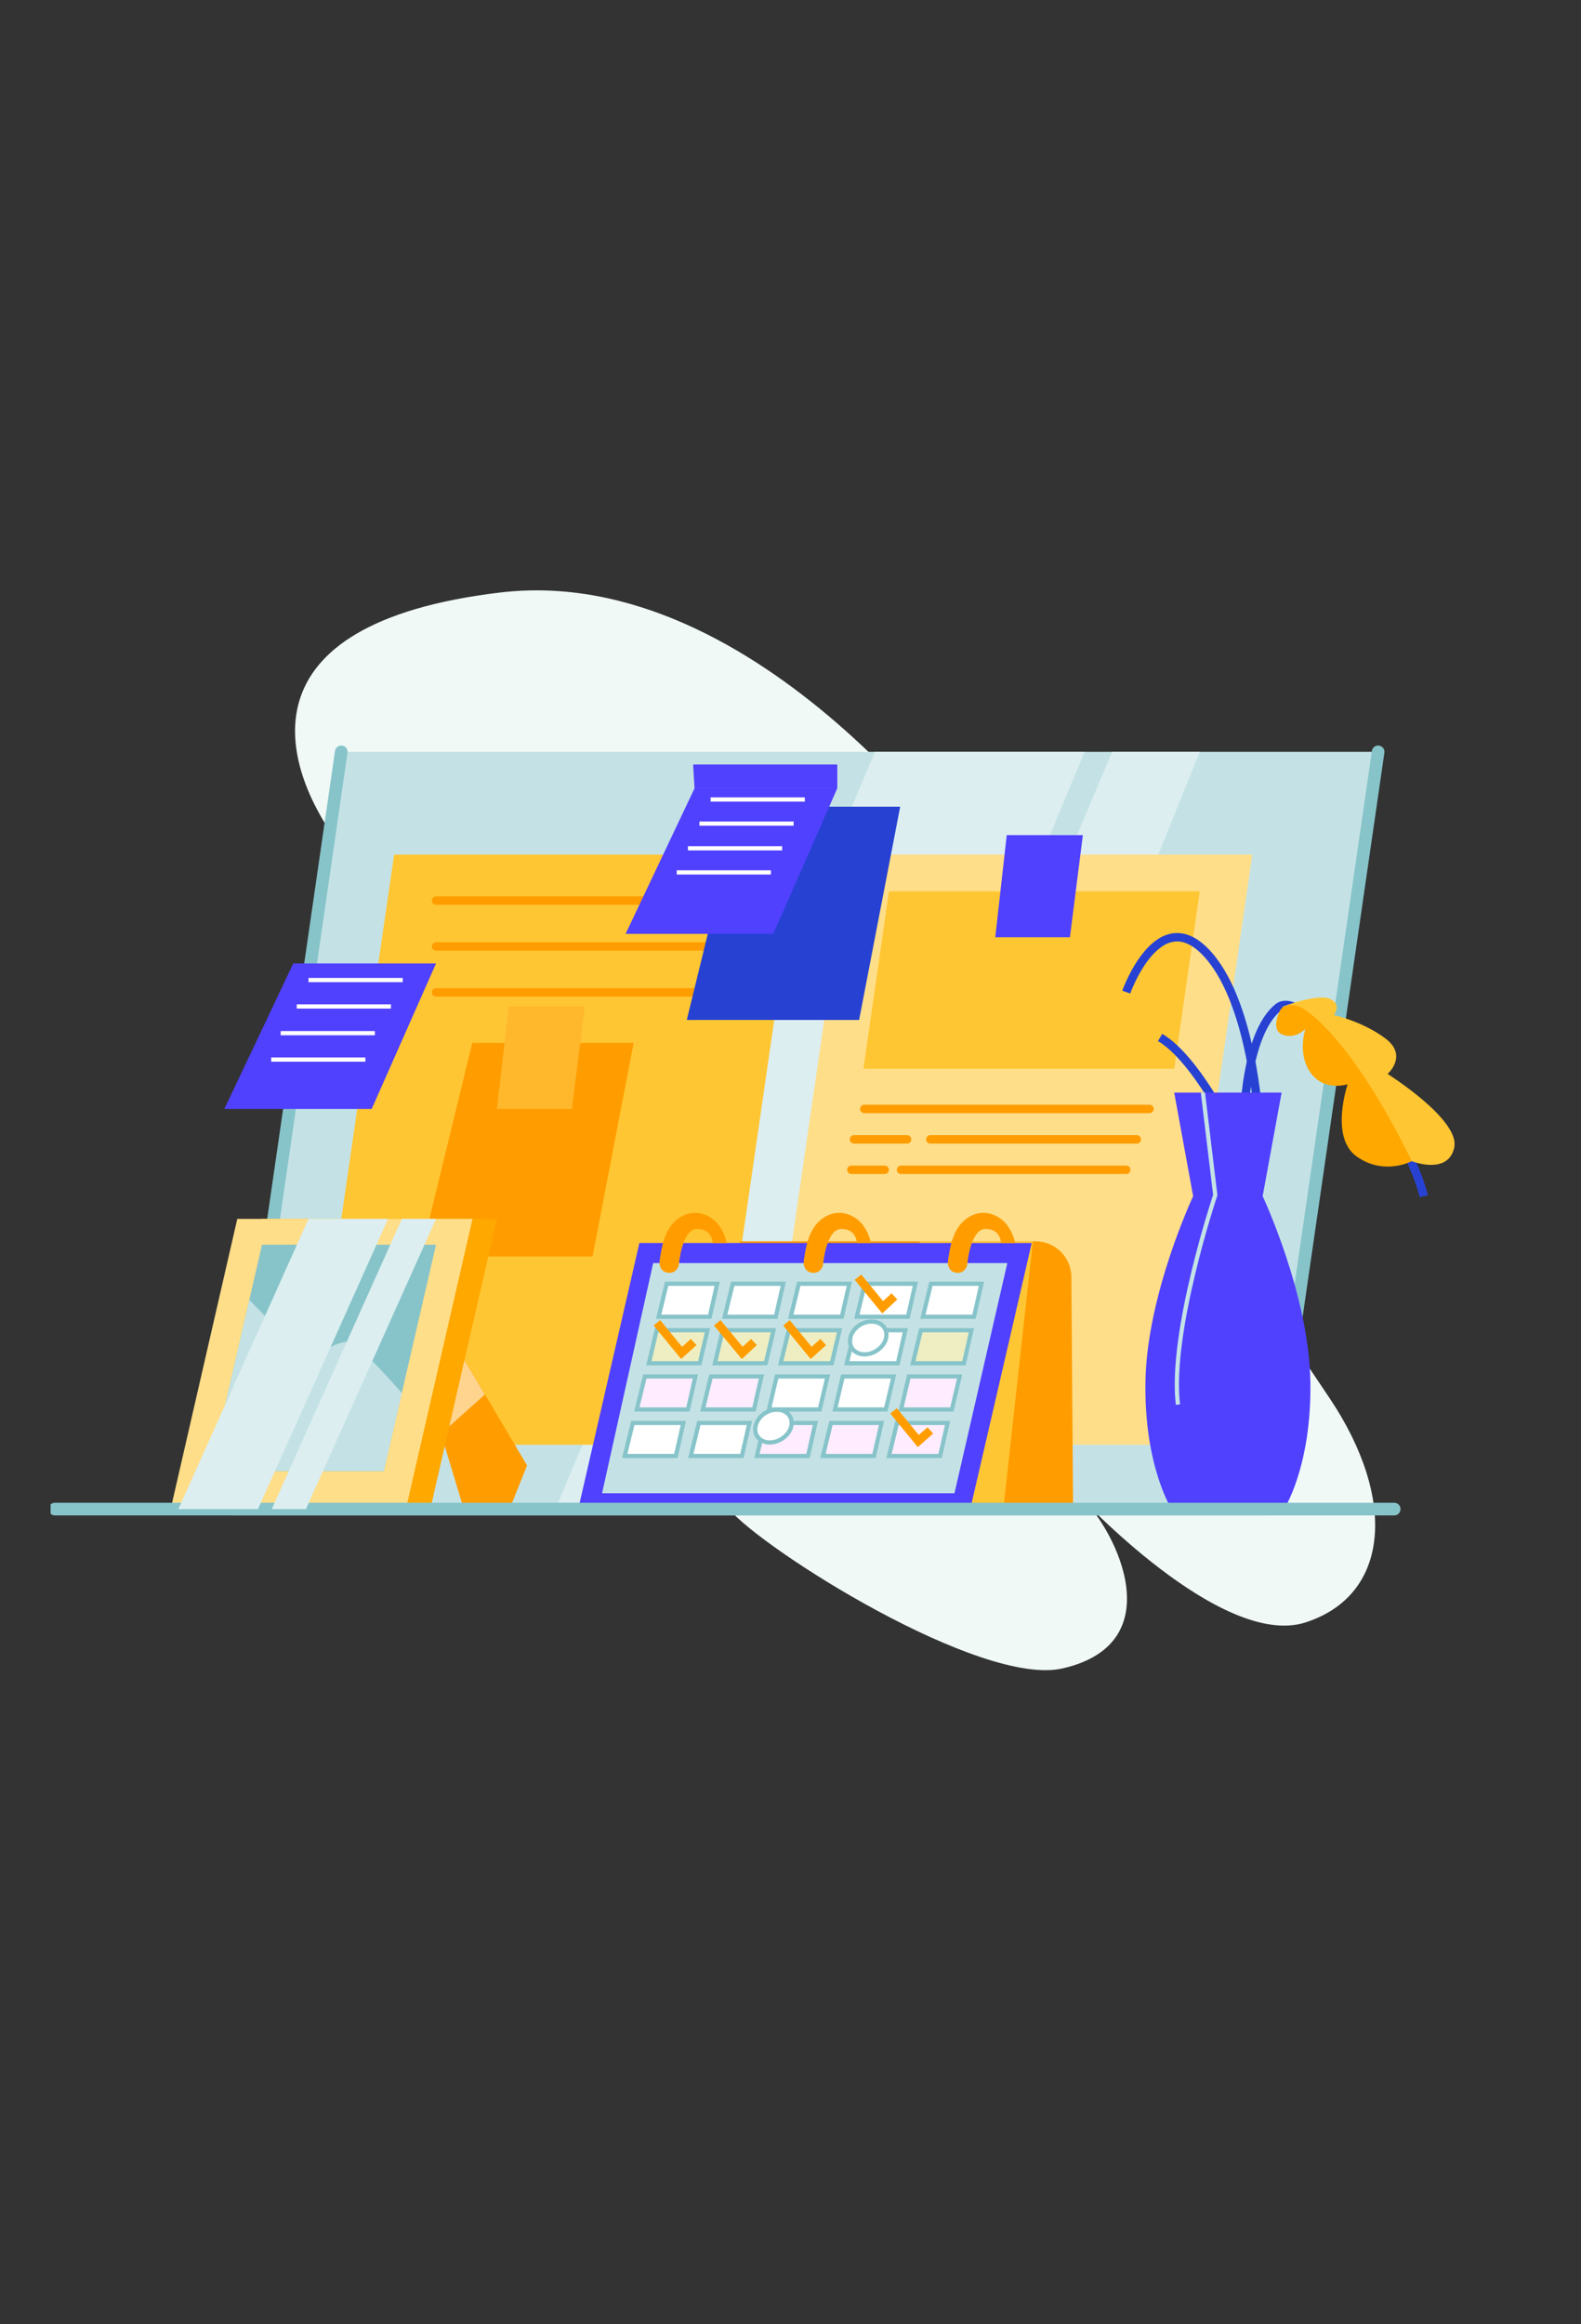 <?xml version="1.0" encoding="UTF-8"?> <svg xmlns="http://www.w3.org/2000/svg" width="375" height="551" viewBox="0 0 375 551" fill="none"><rect x="0" y="0" width="375" height="551" fill="#333333" stroke="none"/> <g clip-path="url(#clip0_10_2767)"> <path d="M231.706 207.709C231.706 207.709 180.544 133.059 118.549 140.476C56.554 147.894 66.501 181.374 80.467 200.223C94.433 219.005 182.792 312.64 185.245 319.785C187.629 326.93 164.807 348.025 172.846 357.688C180.884 367.351 232.66 400.015 252.076 395.524C279.258 389.263 263.317 360.342 255.619 354.286C255.619 354.286 289.614 391.032 309.643 384.636C329.672 378.171 331.375 355.375 315.433 331.558C299.424 307.809 254.869 241.053 231.706 207.709Z" fill="#F0F9F6"></path> <path d="M300.854 357.756L326.879 178.243H80.944L54.919 357.756H300.854Z" fill="#C4E2E5"></path> <g style="mix-blend-mode:multiply"> <path d="M257.254 178.243L182.383 358.165H131.561L207.522 178.243H257.254Z" fill="#DCEEF0"></path> </g> <g style="mix-blend-mode:multiply"> <path d="M284.572 178.243L211.95 358.165H187.765L263.794 178.243H284.572Z" fill="#DCEEF0"></path> </g> <path d="M80.944 178.243L54.919 357.756H300.854L326.879 178.243" stroke="#87C4CA" stroke-width="3" stroke-miterlimit="10" stroke-linecap="round" stroke-linejoin="round"></path> <path d="M169.03 342.514L189.332 202.605H93.479L73.177 342.514H169.03Z" fill="#FFC633"></path> <path d="M167.804 224.381H103.425" stroke="#FF9D00" stroke-width="2" stroke-miterlimit="10" stroke-linecap="round" stroke-linejoin="round"></path> <path d="M167.804 235.269H103.425" stroke="#FF9D00" stroke-width="2" stroke-miterlimit="10" stroke-linecap="round" stroke-linejoin="round"></path> <path d="M276.738 342.514L297.039 202.605H201.186L180.884 342.514H276.738Z" fill="#FFDE89"></path> <path d="M278.509 253.369L284.572 211.315H210.86L204.797 253.369H278.509Z" fill="#FFC633"></path> <path d="M213.517 191.241L203.775 241.801H162.899L175.23 191.241H213.517Z" fill="#2742D2"></path> <path d="M167.804 213.493H103.425" stroke="#FF9D00" stroke-width="2" stroke-miterlimit="10" stroke-linecap="round" stroke-linejoin="round"></path> <path d="M150.296 247.245L140.554 297.873H99.678L112.009 247.245H150.296Z" fill="#FF9D00"></path> <path d="M254.529 357.756L254.12 302.773C254.12 298.078 250.305 294.267 245.604 294.267H175.57L161.06 357.756H254.529Z" fill="#FF9D00"></path> <path d="M244.991 294.267L237.974 357.756H206.704L218.149 294.267H244.991Z" fill="#FFC633"></path> <path d="M230.14 357.757L244.719 294.675H151.658L137.148 357.757H230.14Z" fill="#5041FF"></path> <path d="M226.393 354.014L238.928 299.438H154.928L142.802 354.014H226.393Z" fill="#C4E2E5"></path> <path d="M231.025 312.164L232.796 304.338H220.806L218.899 312.164H231.025Z" fill="white" stroke="#87C4CA" stroke-miterlimit="10"></path> <path d="M215.356 312.164L217.128 304.338H205.137L203.23 312.164H215.356Z" fill="white" stroke="#87C4CA" stroke-miterlimit="10"></path> <path d="M199.687 312.164L201.458 304.338H189.468L187.561 312.164H199.687Z" fill="white" stroke="#87C4CA" stroke-miterlimit="10"></path> <path d="M184.018 312.164L185.79 304.338H173.799L171.892 312.164H184.018Z" fill="white" stroke="#87C4CA" stroke-miterlimit="10"></path> <path d="M168.349 312.164L170.121 304.338H158.13L156.223 312.164H168.349Z" fill="white" stroke="#87C4CA" stroke-miterlimit="10"></path> <path d="M228.641 323.188L230.412 315.362H218.422L216.514 323.188H228.641Z" fill="#EEEEC2" stroke="#87C4CA" stroke-miterlimit="10"></path> <path d="M212.972 323.188L214.743 315.362H202.753L200.845 323.188H212.972Z" fill="white" stroke="#87C4CA" stroke-miterlimit="10"></path> <path d="M197.303 323.188L199.142 315.362H187.084L185.176 323.188H197.303Z" fill="#EEEEC2" stroke="#87C4CA" stroke-miterlimit="10"></path> <path d="M181.634 323.188L183.473 315.362H171.415L169.576 323.188H181.634Z" fill="#EEEEC2" stroke="#87C4CA" stroke-miterlimit="10"></path> <path d="M165.965 323.188L167.804 315.362H155.746L153.907 323.188H165.965Z" fill="#EEEEC2" stroke="#87C4CA" stroke-miterlimit="10"></path> <path d="M225.779 334.144L227.619 326.318H215.56L213.721 334.144H225.779Z" fill="#FFEDFF" stroke="#87C4CA" stroke-miterlimit="10"></path> <path d="M210.11 334.144L211.95 326.318H199.891L198.052 334.144H210.11Z" fill="white" stroke="#87C4CA" stroke-miterlimit="10"></path> <path d="M194.441 334.144L196.281 326.318H184.223L182.383 334.144H194.441Z" fill="white" stroke="#87C4CA" stroke-miterlimit="10"></path> <path d="M178.841 334.144L180.612 326.318H168.622L166.714 334.144H178.841Z" fill="#FFEDFF" stroke="#87C4CA" stroke-miterlimit="10"></path> <path d="M163.172 334.144L164.943 326.318H152.953L151.045 334.144H163.172Z" fill="#FFEDFF" stroke="#87C4CA" stroke-miterlimit="10"></path> <path d="M222.986 345.167L224.758 337.342H212.767L210.86 345.167H222.986Z" fill="#FFEDFF" stroke="#87C4CA" stroke-miterlimit="10"></path> <path d="M207.317 345.167L209.089 337.342H197.098L195.191 345.167H207.317Z" fill="#FFEDFF" stroke="#87C4CA" stroke-miterlimit="10"></path> <path d="M191.648 345.167L193.42 337.342H181.429L179.522 345.167H191.648Z" fill="#FFEDFF" stroke="#87C4CA" stroke-miterlimit="10"></path> <path d="M175.979 345.167L177.751 337.342H165.76L163.853 345.167H175.979Z" fill="white" stroke="#87C4CA" stroke-miterlimit="10"></path> <path d="M160.31 345.167L162.082 337.342H150.091L148.184 345.167H160.31Z" fill="white" stroke="#87C4CA" stroke-miterlimit="10"></path> <path d="M107.717 318.22L125.021 347.413L120.729 358.097H110.101L99.746 323.8L107.717 318.22Z" fill="#FF9D00"></path> <path d="M102.063 357.756L117.868 288.959H62.073L46.267 357.756H102.063Z" fill="#FFA800"></path> <path d="M96.272 357.756L112.077 288.959H56.282L40.477 357.756H96.272Z" fill="#FFDE89"></path> <path d="M91.026 348.774L103.425 295.083H62.141L49.81 348.774H91.026Z" fill="#87C4CA"></path> <path d="M240.767 294.675H237.429C237.429 294.675 237.429 291.409 233.818 291.341C230.071 291.273 229.39 300.051 229.39 300.051C229.39 300.051 228.913 301.752 227.21 301.752C225.507 301.752 224.553 300.459 224.894 298.554C225.234 296.649 225.711 291.409 229.254 288.891C233.273 286.033 237.156 288.211 238.791 290.32C240.427 292.43 240.767 294.675 240.767 294.675Z" fill="#FF9D00"></path> <path d="M206.568 294.675H203.23C203.23 294.675 203.23 291.409 199.619 291.341C195.872 291.273 195.191 300.051 195.191 300.051C195.191 300.051 194.714 301.752 193.011 301.752C191.308 301.752 190.354 300.459 190.695 298.554C191.035 296.649 191.512 291.409 195.055 288.891C199.074 286.033 202.957 288.211 204.592 290.32C206.227 292.43 206.568 294.675 206.568 294.675Z" fill="#FF9D00"></path> <path d="M172.369 294.675H169.03C169.03 294.675 169.03 291.409 165.42 291.341C161.673 291.273 160.992 300.051 160.992 300.051C160.992 300.051 160.515 301.752 158.812 301.752C157.108 301.752 156.155 300.459 156.495 298.554C156.836 296.649 157.313 291.409 160.855 288.891C164.875 286.033 168.758 288.211 170.393 290.32C172.028 292.43 172.369 294.675 172.369 294.675Z" fill="#FF9D00"></path> <path d="M115.007 330.605L106.559 338.159L110.17 322.439L115.007 330.605Z" fill="#FFD48F"></path> <path d="M103.425 228.396H69.567L53.216 262.896H88.165L103.425 228.396Z" fill="#5041FF"></path> <path d="M198.597 186.886H164.738L148.388 221.387H183.405L198.597 186.886Z" fill="#5041FF"></path> <path d="M212.154 307.332L209.361 309.918L203.502 302.773" stroke="#FF9D00" stroke-width="2" stroke-miterlimit="10"></path> <path d="M195.259 318.152L192.398 320.738L186.539 313.593" stroke="#FF9D00" stroke-width="2" stroke-miterlimit="10"></path> <path d="M220.67 339.111L217.809 341.629L211.95 334.484" stroke="#FF9D00" stroke-width="2" stroke-miterlimit="10"></path> <path d="M178.841 318.152L176.047 320.738L170.12 313.593" stroke="#FF9D00" stroke-width="2" stroke-miterlimit="10"></path> <path d="M164.534 318.152L161.673 320.738L155.814 313.593" stroke="#FF9D00" stroke-width="2" stroke-miterlimit="10"></path> <path d="M201.663 317.335C201.322 319.445 202.821 321.078 205.069 321.078C207.249 321.078 209.497 319.513 210.11 317.472C210.724 315.294 209.361 313.389 206.908 313.321C204.388 313.184 202.003 315.09 201.663 317.335Z" fill="white" stroke="#87C4CA" stroke-miterlimit="10"></path> <path d="M179.181 338.226C178.841 340.336 180.339 341.969 182.587 341.969C184.768 341.969 187.016 340.404 187.629 338.362C188.242 336.185 186.879 334.28 184.427 334.211C181.906 334.075 179.59 335.981 179.181 338.226Z" fill="white" stroke="#87C4CA" stroke-miterlimit="10"></path> <path d="M198.597 186.886V181.238H164.398L164.738 186.886H198.597Z" fill="#5041FF"></path> <path d="M295.064 265.414C295.064 265.414 295.336 245.272 303.103 238.875C309.915 233.227 333.623 266.979 337.711 283.583" stroke="#2742D2" stroke-width="2" stroke-miterlimit="10"></path> <path d="M298.47 264.734C298.47 264.734 296.903 236.63 285.73 225.47C274.558 214.309 267.132 235.201 267.132 235.201" stroke="#2742D2" stroke-width="2" stroke-miterlimit="10"></path> <path d="M293.02 270.11C293.02 270.11 284.027 251.192 275.171 245.952" stroke="#2742D2" stroke-width="2" stroke-miterlimit="10"></path> <path d="M271.696 327.271C272.105 306.72 283.005 283.583 283.005 283.583L278.509 259.018H291.249H303.988L299.492 283.583C299.492 283.583 310.392 306.72 310.801 327.271C311.209 347.821 304.397 358.097 304.397 358.097H291.249H278.1C278.1 358.165 271.288 347.821 271.696 327.271Z" fill="#5041FF"></path> <path d="M285.322 259.018L288.251 283.311C288.251 283.311 277.351 315.77 279.395 332.987" stroke="#C4E2E5" stroke-miterlimit="10"></path> <path d="M334.849 275.281C334.849 275.281 343.433 278.684 344.932 272.083C346.431 265.482 329.127 254.594 329.127 254.594C329.127 254.594 334.032 250.307 328.65 246.224C323.268 242.141 316.387 240.644 316.387 240.644C316.387 240.644 318.431 238.058 315.365 236.765C312.299 235.541 304.124 238.671 304.124 238.671C304.124 238.671 318.158 244.115 334.849 275.281Z" fill="#FFC633"></path> <path d="M334.849 275.281C334.849 275.281 328.445 278.752 321.905 274.261C315.297 269.701 319.657 257.044 319.657 257.044C319.657 257.044 314.139 258.882 310.869 254.322C307.599 249.763 309.643 243.911 309.643 243.911C309.643 243.911 307.258 246.497 304.192 245.272C301.127 244.047 303.716 239.351 303.716 239.351C303.716 239.351 304.737 237.786 307.599 238.467C310.46 239.147 321.36 247.653 334.849 275.281Z" fill="#FFA800"></path> <path d="M95.318 330.265C95.318 330.265 85.44 318.832 82.851 318.152C80.262 317.539 73.177 322.371 73.177 322.371L59.143 308.217L49.81 348.706H91.026L95.318 330.265Z" fill="#C4E2E5"></path> <path d="M69.43 307.06C68.681 310.531 70.793 313.457 74.267 313.457C77.742 313.457 81.012 310.531 81.625 307.06C82.238 303.658 79.99 301.004 76.72 301.004C73.45 301.004 70.18 303.726 69.43 307.06Z" fill="#FFC633"></path> <path d="M138.714 238.603H120.661L117.868 262.896H135.649L138.714 238.603Z" fill="#FFB72C"></path> <path d="M256.845 197.978H238.791L236.066 222.203H253.779L256.845 197.978Z" fill="#5041FF"></path> <path d="M272.65 262.896H205.001" stroke="#FF9D00" stroke-width="2" stroke-miterlimit="10" stroke-linecap="round" stroke-linejoin="round"></path> <path d="M269.653 270.11H220.67" stroke="#FF9D00" stroke-width="2" stroke-miterlimit="10" stroke-linecap="round" stroke-linejoin="round"></path> <path d="M215.152 270.11H202.549" stroke="#FF9D00" stroke-width="2" stroke-miterlimit="10" stroke-linecap="round" stroke-linejoin="round"></path> <path d="M267.132 277.323H213.721" stroke="#FF9D00" stroke-width="2" stroke-miterlimit="10" stroke-linecap="round" stroke-linejoin="round"></path> <path d="M209.838 277.323H201.935" stroke="#FF9D00" stroke-width="2" stroke-miterlimit="10" stroke-linecap="round" stroke-linejoin="round"></path> <path d="M330.694 357.757H13.022" stroke="#87C4CA" stroke-width="3" stroke-miterlimit="10" stroke-linecap="round" stroke-linejoin="round"></path> <g style="mix-blend-mode:multiply"> <path d="M103.425 288.959L72.564 357.756H64.457L95.318 288.959H103.425Z" fill="#DCEEF0"></path> </g> <g style="mix-blend-mode:multiply"> <path d="M92.048 288.959L61.187 357.756H42.316L73.177 288.959H92.048Z" fill="#DCEEF0"></path> </g> <path d="M190.899 189.54H168.554" stroke="white" stroke-miterlimit="10"></path> <path d="M188.242 195.256H165.897" stroke="white" stroke-miterlimit="10"></path> <path d="M185.517 201.108H163.172" stroke="white" stroke-miterlimit="10"></path> <path d="M182.86 206.824H160.515" stroke="white" stroke-miterlimit="10"></path> <path d="M95.523 232.342H73.177" stroke="white" stroke-miterlimit="10"></path> <path d="M92.729 238.603H70.384" stroke="white" stroke-miterlimit="10"></path> <path d="M88.914 244.931H66.569" stroke="white" stroke-miterlimit="10"></path> <path d="M86.666 251.192H64.321" stroke="white" stroke-miterlimit="10"></path> </g> <defs> <clipPath id="clip0_10_2767"> <rect width="333" height="256" fill="white" transform="matrix(-1 0 0 1 345 140)"></rect> </clipPath> </defs> </svg> 
